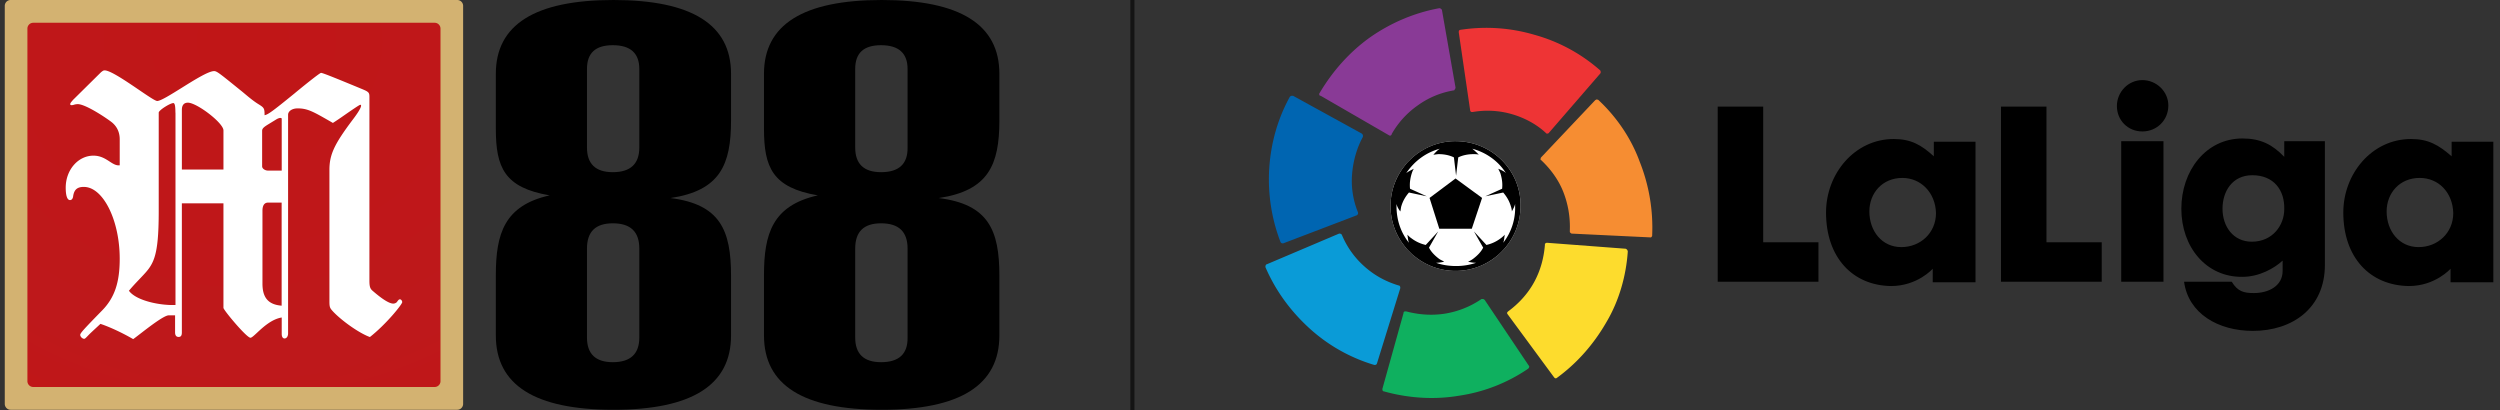 <svg width="262" height="43" viewBox="0 0 262 43" fill="none" xmlns="http://www.w3.org/2000/svg"><rect x="0" y="0" width="262" height="43" fill="#333333" stroke="none"/><path d="M70.266 20.755c5.207-.779 6.347-3.49 6.347-8.133V7.728C76.613 2.587 72.515 0 64.288 0S51.963 2.587 51.963 7.73v5.765c0 4.051.894 6.17 5.639 6.98-4.745 1.06-5.639 4.02-5.639 8.352v6.326c0 5.205 4.098 7.791 12.325 7.791s12.325-2.586 12.325-7.79V28.89c0-4.768-1.14-7.48-6.347-8.134zm-6.04-2.711c-1.817 0-2.711-.873-2.711-2.587V7.23c0-1.682.894-2.493 2.712-2.493C66.075 4.737 67 5.58 67 7.23v8.227c0 1.714-.925 2.587-2.773 2.587zm0 19.913c-1.817 0-2.711-.873-2.711-2.587v-9.317c0-1.777.894-2.65 2.712-2.65 1.848 0 2.773.873 2.773 2.65v9.317c0 1.715-.925 2.587-2.773 2.587zm34.156-17.202c5.212-.779 6.353-3.49 6.353-8.133V7.728C104.735 2.587 100.633 0 92.4 0c-8.234 0-12.335 2.587-12.335 7.73v5.765c0 4.051.895 6.17 5.643 6.98-4.748 1.06-5.643 4.02-5.643 8.352v6.326c0 5.205 4.102 7.791 12.335 7.791s12.335-2.586 12.335-7.79V28.89c0-4.768-1.141-7.48-6.353-8.134zm-6.044-2.711c-1.82 0-2.713-.873-2.713-2.587V7.23c0-1.682.894-2.493 2.713-2.493 1.85 0 2.776.842 2.776 2.493v8.227c.03 1.714-.895 2.587-2.776 2.587zm0 19.913c-1.82 0-2.713-.873-2.713-2.587v-9.317c0-1.777.894-2.65 2.713-2.65 1.85 0 2.776.873 2.776 2.65v9.317c.03 1.715-.895 2.587-2.776 2.587z" fill="#000"/><path d="M.5.615C.5.275.774 0 1.112 0h46.812c.338 0 .612.276.612.615V42.33a.613.613 0 0 1-.612.614H1.112A.613.613 0 0 1 .5 42.33V.615z" fill="#D3B271"/><path d="M2.872 3c0-.339.274-.614.612-.614h42.068c.338 0 .612.275.612.615v36.942c0 .34-.274.614-.612.614H3.484a.613.613 0 0 1-.612-.614V3z" fill="url(#a)"/><path fill-rule="evenodd" clip-rule="evenodd" d="M19.059 21.306v13.526c0 .295-.076.48-.338.48s-.372-.185-.372-.48v-1.785h-.667c-.48 0-2.025 1.193-3.008 1.951-.315.243-.572.442-.717.542-1.081-.632-2.424-1.264-3.43-1.6l-.494.46c-.314.29-.559.517-.73.693-.064.064-.12.122-.167.172-.149.155-.232.241-.315.241-.186 0-.414-.219-.414-.413 0-.185.414-.631 2.315-2.577 1.3-1.339 1.824-2.94 1.824-5.398 0-4.06-1.748-7.53-3.759-7.53-.667 0-1.005.261-1.115.935-.033.337-.185.446-.337.446-.296 0-.448-.488-.448-1.305 0-1.862 1.3-3.352 2.906-3.352.745 0 1.25.328 1.687.612.37.24.69.448 1.066.398v-2.72c0-.708-.262-1.306-.785-1.752-.448-.37-2.754-1.937-3.615-1.937a1.33 1.33 0 0 0-.392.064.879.879 0 0 1-.242.045c-.11 0-.152-.033-.152-.11 0-.096.06-.167.227-.364l.069-.082 2.939-2.905.074-.055c.105-.08.173-.13.298-.13.594 0 2.24 1.12 3.588 2.037.933.635 1.722 1.171 1.919 1.171.356 0 1.414-.66 2.558-1.373 1.35-.842 2.82-1.76 3.405-1.76.278 0 .563.23 2.472 1.773l.392.316c.092.073.207.17.338.28.398.333.944.791 1.452 1.101.6.37.634.447.634 1.154.371-.076.785-.37 3.125-2.274.667-.556 2.644-2.164 2.796-2.164.186 0 1.824.673 4.249 1.676.71.294.819.37.819.817V29.4c0 .632.076.859.338 1.078 1.115.969 1.79 1.34 2.162 1.34a.55.55 0 0 0 .372-.152c.186-.262.228-.295.338-.295.11 0 .228.151.228.295 0 .227-1.673 2.307-3.387 3.655-1.04-.37-2.83-1.6-3.835-2.645-.338-.37-.406-.446-.406-1.078V17.802c0-1.6.516-2.686 2.382-5.18.972-1.263 1.04-1.642.854-1.642-.091 0-.934.583-1.695 1.11a30.6 30.6 0 0 1-1.177.794l-.236-.136c-1.824-1.047-2.418-1.389-3.456-1.389-.59 0-1.005.295-1.005.674V34.95c0 .295-.152.522-.371.522-.186 0-.296-.185-.296-.48v-1.718c-1.05.17-1.968 1.025-2.583 1.597-.325.302-.566.526-.694.526-.406 0-2.83-2.906-2.83-3.133V21.306H19.06zm-.676-9.5c0-.75-.076-1.003-.22-1.003-.33 0-1.529.75-1.529 1.003v10.317c0 5.006-.568 5.604-1.857 6.96l-.077.081c-.6.632-.743.783-1.19 1.306.785 1.078 3.386 1.566 4.881 1.49V11.806h-.008zm5.034 5.963H19.06V11.51c0-.489.22-.75.633-.75.93 0 3.725 2.123 3.725 2.906v4.102zm6.107-5.298c0-.076-.034-.11-.152-.11-.11 0-.296.076-.414.152l-.853.522c-.482.295-.634.447-.634.674v3.723c0 .26.338.446.6.446h1.453v-5.407zm-1.42 8.76h1.412v10.805c-1.377-.11-2.01-.817-2.01-2.308V22.09c0-.556.194-.859.599-.859z" fill="#fff"/><path opacity=".6" d="M118.89 0h-.429v43h.429V0z" fill="#000"/><path d="M152.541 14.795c-3.747 0-6.812 3.059-6.812 6.797 0 3.739 3.065 6.798 6.812 6.798 3.746 0 6.811-3.06 6.811-6.798.057-3.738-3.008-6.797-6.811-6.797z" fill="#fff"/><path d="M190.573 29.523h-10.558V11.17h4.768v14.218h5.79v4.135zm8.798-10.876c-2.1 0-3.462 1.586-3.462 3.512 0 2.039 1.305 3.738 3.349 3.738 1.987 0 3.633-1.473 3.633-3.568-.057-2.153-1.59-3.682-3.52-3.682zm-8.003 3.625c0-4.078 3.008-7.704 7.095-7.704 1.817 0 2.895.623 4.201 1.813v-1.53h4.37V29.58h-4.484v-1.416s-1.589 1.813-4.371 1.813c-4.03-.057-6.811-3.002-6.811-7.704zm28.893 7.251h-10.559V11.17h4.769v14.218h5.79v4.135zm6.471 0h-4.428V14.795h4.428v14.728zm-4.882-18.41c0-1.473 1.192-2.719 2.668-2.719 1.476 0 2.725 1.19 2.725 2.662 0 1.53-1.192 2.72-2.725 2.72-1.533 0-2.668-1.19-2.668-2.663zm14.191 7.251c-2.1 0-3.122 1.699-3.122 3.511 0 1.87 1.135 3.456 3.065 3.456 2.214 0 3.406-1.756 3.406-3.399.057-1.982-1.078-3.568-3.349-3.568zm-7.436 3.511c0-3.965 2.554-7.363 6.414-7.363 1.874 0 3.122.623 4.371 1.926v-1.643h4.258v12.972c0 4.531-3.406 6.91-7.55 6.91-3.633 0-6.755-1.812-7.209-5.154h4.995c.624 1.02 1.249 1.19 2.327 1.19 1.533 0 3.009-.737 3.009-2.323v-1.077c-.852.793-2.441 1.7-4.201 1.7-3.803.056-6.414-3.116-6.414-7.138zm24.976-3.228c-2.1 0-3.462 1.586-3.462 3.512 0 2.039 1.305 3.738 3.349 3.738 1.987 0 3.633-1.473 3.633-3.568-.057-2.153-1.533-3.682-3.52-3.682zm-8.003 3.625c0-4.078 3.008-7.704 7.095-7.704 1.817 0 2.895.623 4.257 1.813v-1.53h4.371V29.58h-4.484v-1.416s-1.59 1.813-4.371 1.813c-4.087-.057-6.868-3.002-6.868-7.704z" fill="#000"/><path d="M138.293 9.754a.171.171 0 0 0 0 .226c0 .057.057.057.113.057l7.153 4.135c.056.056.17.056.227 0l.056-.057v-.056a9.215 9.215 0 0 1 2.725-3.003 8.953 8.953 0 0 1 3.803-1.586s.057 0 .057-.056a.428.428 0 0 0 .114-.227l-1.419-8.1c0-.057 0-.057-.057-.113-.057-.057-.114-.114-.227-.114-2.498.454-4.996 1.473-7.266 3.06-2.214 1.585-3.974 3.624-5.279 5.834z" fill="#893A96"/><path d="M134.206 25.387c.057.057.113.114.17.114h.114l7.72-2.946c.056-.056.113-.113.113-.17v-.113a8.697 8.697 0 0 1-.624-4.022c.113-1.416.511-2.775 1.135-3.908v-.114c0-.113-.057-.17-.114-.226l-7.209-3.965h-.113c-.114 0-.17.056-.227.113-1.249 2.266-1.987 4.815-2.157 7.534a18.318 18.318 0 0 0 1.192 7.703z" fill="#0065B1"/><path d="M144.026 38.246c.057 0 .17 0 .227-.057 0-.057.057-.057.057-.113l2.441-7.874c0-.057 0-.17-.057-.227l-.057-.056h-.057c-1.305-.397-2.497-1.02-3.576-1.983a9.088 9.088 0 0 1-2.384-3.342l-.057-.056c-.056-.057-.17-.057-.227-.057l-7.606 3.229c-.057 0-.057.056-.057.056-.057.057-.057.17-.057.227 1.022 2.379 2.555 4.532 4.598 6.4a17.49 17.49 0 0 0 6.812 3.853z" fill="#0A9BD7"/><path d="M160.147 38.642c.057-.056.114-.113.114-.227 0-.056 0-.056-.057-.113l-4.598-6.854c-.057-.056-.114-.113-.227-.113h-.114a9.44 9.44 0 0 1-3.803 1.53c-1.419.226-2.781.113-4.087-.227h-.113c-.114 0-.171.056-.171.17l-2.214 7.93v.113c0 .057.057.17.171.17 2.441.68 5.165.907 7.833.453a17.28 17.28 0 0 0 7.266-2.832z" fill="#0FB05F"/><path d="M170.592 26.35a.428.428 0 0 0-.114-.226c-.057 0-.057-.057-.113-.057l-8.231-.623c-.114 0-.17.057-.227.114v.113c-.114 1.36-.454 2.662-1.135 3.908-.682 1.247-1.647 2.266-2.725 3.06l-.057.056a.171.171 0 0 0 0 .226l4.882 6.628.057.056c.056.057.17.057.227 0 2.1-1.529 3.86-3.511 5.222-5.89 1.306-2.21 2.043-4.815 2.214-7.364z" fill="#FDDC2D"/><path d="M167.526 10.49c-.056-.057-.17-.057-.227-.057-.056 0-.056.057-.113.057l-5.677 6.004c-.056.057-.056.17-.056.227 0 0 0 .056.056.056.965.907 1.817 2.04 2.328 3.342a10.01 10.01 0 0 1 .681 4.022v.17c.057.113.113.113.17.17l8.231.396h.114c.056-.056.113-.113.113-.17a18.647 18.647 0 0 0-1.305-7.76c-.909-2.492-2.441-4.701-4.315-6.457z" fill="#F68D32"/><path d="M153.052 3.126c-.057 0-.171.057-.171.17v.113l1.192 8.157c0 .057.057.17.171.17h.113a9.137 9.137 0 0 1 4.087.227c1.363.396 2.611 1.076 3.576 1.982l.057.057c.114 0 .17 0 .227-.057l5.393-6.23s.057-.057.057-.114 0-.17-.057-.227a17.459 17.459 0 0 0-6.925-3.738 17.806 17.806 0 0 0-7.72-.51z" fill="#EE3435"/><path d="M157.536 25.444c.113-.283.113-.623.17-.85a3.228 3.228 0 0 1-.454.397c-.454.34-.965.566-1.476.68l-1.305-1.416.965 1.699c-.227.453-.625.85-1.079 1.19-.17.113-.341.226-.511.283.227.056.568.113.852.113a6.534 6.534 0 0 1-2.101.34c-.738 0-1.476-.113-2.1-.34.284 0 .624-.057.852-.113-.171-.114-.341-.17-.511-.284-.454-.34-.852-.736-1.079-1.19l.965-1.698-1.305 1.416a3.876 3.876 0 0 1-1.476-.68c-.171-.113-.284-.227-.454-.397.056.227.056.567.17.85-.852-1.076-1.306-2.379-1.306-3.852v-.226c.057.283.227.566.398.793.056-.17.056-.397.113-.567.17-.566.454-1.02.795-1.416l1.873.397-1.76-.793c-.056-.51 0-1.02.171-1.586.056-.17.113-.34.227-.51-.227.113-.568.283-.795.453.852-1.246 2.044-2.152 3.519-2.55-.283.17-.51.454-.681.624.171 0 .398-.057.568-.057.568 0 1.135.114 1.589.34l.227 1.926.227-1.926c.455-.226 1.022-.34 1.59-.34.17 0 .397 0 .567.057a7.394 7.394 0 0 0-.681-.623c1.476.397 2.725 1.303 3.52 2.549-.227-.227-.568-.34-.795-.453.057.17.17.34.227.51.17.566.227 1.076.17 1.586l-1.759.793 1.873-.397c.34.397.624.85.795 1.416.056.17.113.397.113.567.114-.227.284-.51.341-.793v.226a5.93 5.93 0 0 1-1.249 3.852zm-4.995-10.65c-3.747 0-6.812 3.06-6.812 6.798 0 3.739 3.065 6.798 6.812 6.798 3.746 0 6.811-3.06 6.811-6.798.057-3.738-3.008-6.797-6.811-6.797z" fill="#000"/><path d="M149.816 20.743l1.022 3.229h3.406l1.078-3.23-2.781-2.038-2.725 2.039z" fill="#000"/><defs><radialGradient id="a" cx="0" cy="0" r="1" gradientUnits="userSpaceOnUse" gradientTransform="matrix(76.859 0 0 67.768 25.47 4.402)"><stop stop-color="#C01617"/><stop offset=".505" stop-color="#BE181B"/><stop offset="1" stop-color="#C7120C"/></radialGradient></defs></svg>